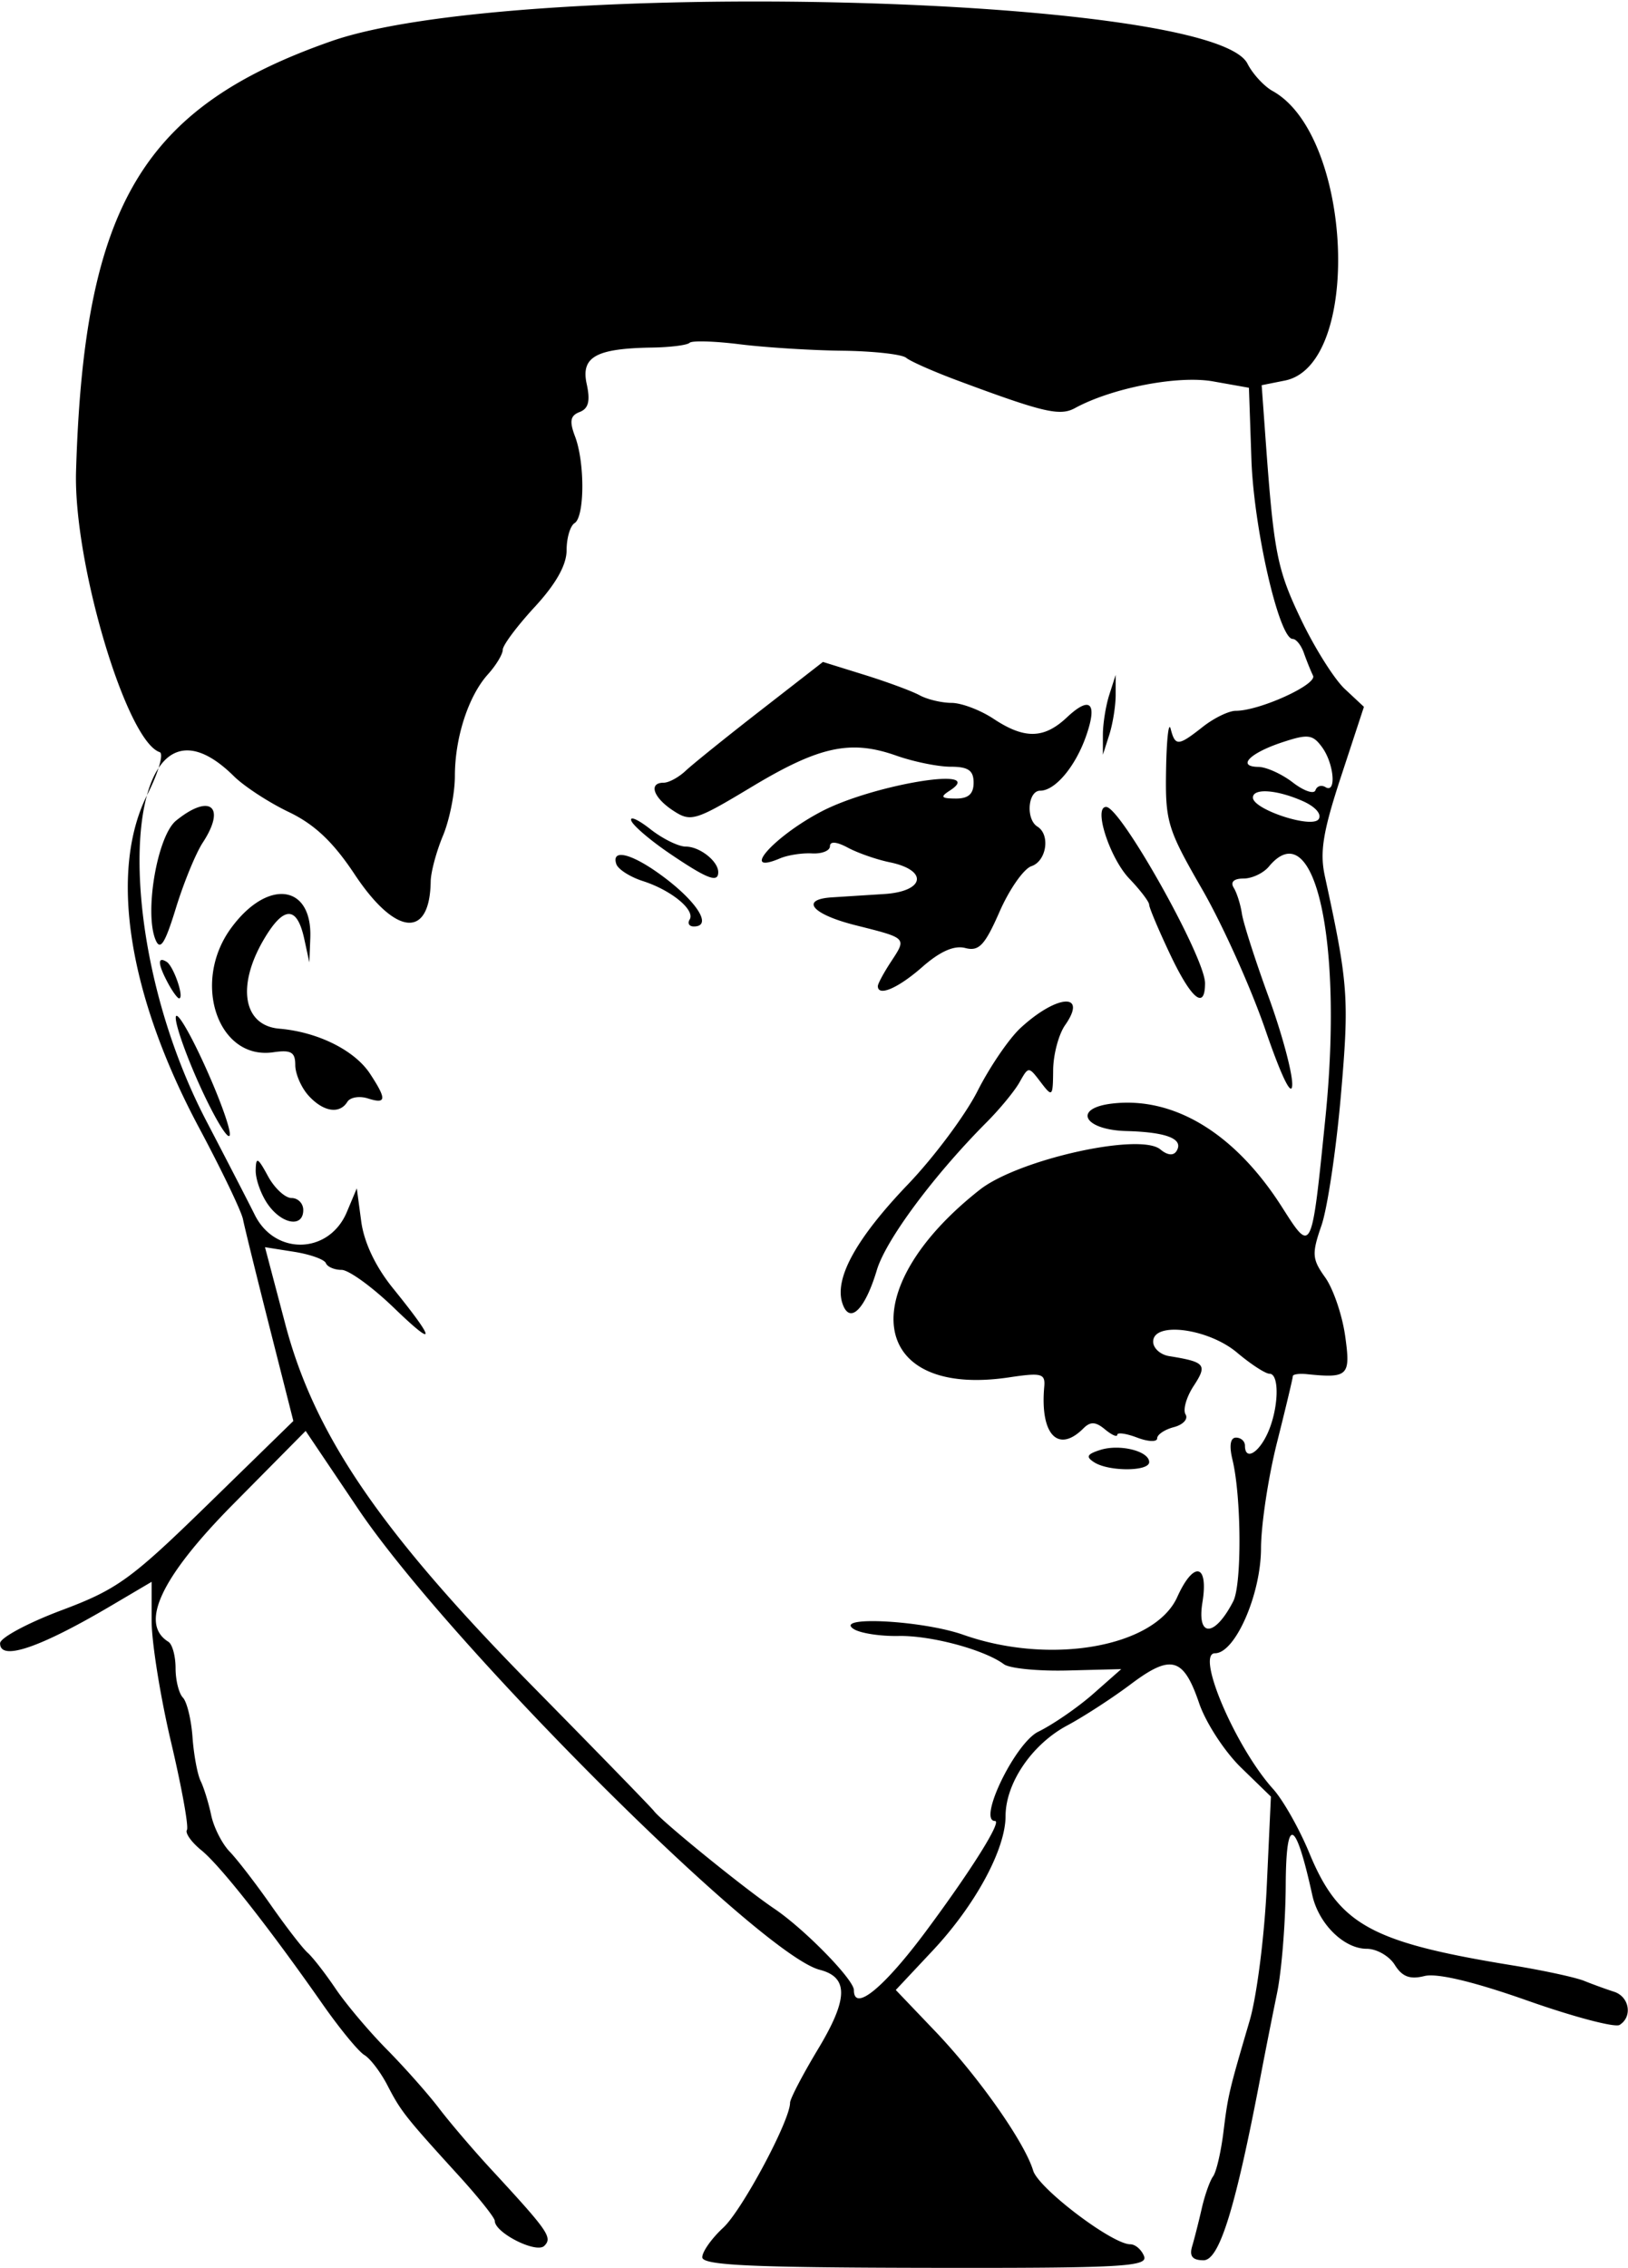 <?xml version="1.0"?>
<svg xmlns="http://www.w3.org/2000/svg" width="191.25" height="266.25" viewBox="0 0 191.25 266.25">
  <path d="M82.5 264.96c0-.658 1.107-2.218 2.46-3.468 2.214-2.047 7.853-12.578 7.853-14.668 0-.462 1.484-3.306 3.299-6.32 3.54-5.878 3.59-8.413.183-9.289-6.977-1.794-43.59-38.317-54.201-54.068l-6.187-9.184-8.51 8.597c-8.48 8.566-11.055 14.028-7.616 16.154.464.287.844 1.678.844 3.091 0 1.414.387 2.97.86 3.46.474.49.982 2.579 1.13 4.641.148 2.063.58 4.383.958 5.156.379.774.936 2.578 1.238 4.009.302 1.43 1.277 3.353 2.166 4.27.89.919 3.077 3.756 4.86 6.305 1.785 2.55 3.723 5.057 4.308 5.573.586.515 2.063 2.414 3.283 4.218 1.22 1.805 3.923 5.006 6.005 7.114 2.082 2.107 4.84 5.215 6.13 6.906 1.289 1.691 4.03 4.9 6.093 7.132 6.771 7.325 7.272 8.045 6.288 9.03-.934.934-5.819-1.529-5.819-2.934 0-.364-1.895-2.741-4.21-5.283-6.313-6.928-6.818-7.566-8.396-10.618-.801-1.549-2.023-3.153-2.715-3.566-.692-.412-2.906-3.107-4.921-5.988-6.28-8.978-12.014-16.253-14.22-18.04-1.165-.943-1.932-2.017-1.704-2.386.228-.368-.612-5.012-1.866-10.32-1.254-5.307-2.28-11.71-2.28-14.23v-4.58l-4.756 2.804C4.64 193.44-.008 195.013.01 192.89c.006-.645 3.259-2.39 7.229-3.879 6.535-2.45 8.166-3.63 17.221-12.46l10.003-9.755-2.787-10.976c-1.533-6.038-2.942-11.755-3.132-12.705-.19-.95-2.51-5.778-5.154-10.729-8.379-15.68-10.617-30.171-6.054-39.181 1.285-2.537 1.923-4.751 1.418-4.92-3.91-1.316-10.138-22.226-9.82-32.974.925-31.161 7.776-42.7 29.972-50.471 21.387-7.488 103.53-5.481 107.64 2.63.611 1.204 1.944 2.652 2.964 3.218 9.401 5.222 10.537 32.161 1.433 33.982l-2.727.545.45 6.22c.977 13.464 1.347 15.354 4.157 21.242 1.6 3.352 3.92 7.04 5.157 8.193l2.248 2.098-2.682 8.16c-2.135 6.499-2.523 8.885-1.907 11.719 2.754 12.656 2.874 14.294 1.883 25.723-.552 6.372-1.58 13.249-2.283 15.282-1.15 3.324-1.105 3.937.437 6.093.943 1.319 1.998 4.402 2.345 6.85.665 4.709.374 5-4.505 4.503-.903-.092-1.641.017-1.641.242 0 .225-.837 3.732-1.86 7.793-1.024 4.062-1.868 9.648-1.876 12.413-.015 5.423-3.04 12.315-5.406 12.315-2.31 0 2.433 11.065 6.832 15.938 1.164 1.29 3.074 4.664 4.245 7.5 3.478 8.42 7.21 10.485 23.846 13.193 3.61.587 7.406 1.407 8.438 1.821 1.031.414 2.613.99 3.515 1.278 1.81.578 2.204 2.937.652 3.896-.545.337-5.41-.947-10.811-2.851-6.333-2.233-10.638-3.258-12.12-2.886-1.693.425-2.607.08-3.477-1.312-.648-1.04-2.132-1.889-3.297-1.889-2.68 0-5.65-2.93-6.394-6.304-1.982-8.999-3.076-9.418-3.12-1.196-.023 4.383-.477 10.078-1.01 12.656a801.302 801.302 0 00-1.95 9.844c-2.954 15.49-4.839 21.562-6.693 21.562-1.301 0-1.688-.472-1.34-1.64.268-.902.776-2.906 1.13-4.453.353-1.547.95-3.235 1.328-3.75.377-.516.921-2.836 1.21-5.157.548-4.414.639-4.8 3.087-13.125.835-2.835 1.738-9.913 2.007-15.727l.49-10.57-3.509-3.408c-1.93-1.874-4.143-5.27-4.92-7.549-1.84-5.4-3.29-5.803-8.042-2.231-2.158 1.621-5.522 3.803-7.476 4.848-4.128 2.208-7.22 6.758-7.225 10.629-.005 3.905-3.558 10.458-8.56 15.787l-4.337 4.622 4.632 4.847c5.077 5.311 10.496 13.012 11.507 16.353.633 2.093 9.28 8.65 11.407 8.65.596 0 1.327.633 1.624 1.407.472 1.23-2.74 1.4-25.681 1.358-20.596-.038-26.221-.305-26.221-1.244zm26.315-38.32c5.31-7.144 8.91-12.89 8.073-12.89-2.067 0 2.364-9.142 5.076-10.475 1.756-.862 4.669-2.87 6.473-4.46l3.282-2.893-6.28.162c-3.455.09-6.83-.24-7.5-.734-2.345-1.723-8.588-3.394-12.396-3.317-2.111.042-4.469-.321-5.238-.807-2.496-1.579 8.048-1.03 12.865.668 10.227 3.607 22.479 1.444 25.13-4.436 1.934-4.288 3.693-3.913 2.956.63-.677 4.17 1.44 4.1 3.617-.12 1.022-1.979.965-12.281-.092-16.64-.399-1.646-.246-2.578.422-2.578.576 0 1.047.422 1.047.938 0 1.786 1.58.926 2.662-1.45 1.302-2.859 1.434-6.988.222-6.988-.476 0-2.19-1.114-3.808-2.476-3.383-2.847-9.857-3.692-9.857-1.287 0 .767.843 1.53 1.875 1.696 4.264.687 4.52.999 2.875 3.51-.85 1.298-1.276 2.798-.945 3.334.331.536-.284 1.206-1.367 1.49-1.083.282-1.97.876-1.97 1.32 0 .442-1.054.403-2.343-.087-1.29-.49-2.344-.639-2.344-.33 0 .307-.65.02-1.446-.64-1.095-.91-1.71-.937-2.531-.115-2.976 2.975-5.103.718-4.601-4.882.14-1.556-.313-1.678-4.096-1.11-16.442 2.465-18.452-10.24-3.483-22.014 4.515-3.551 18.802-6.743 21.217-4.74.839.697 1.547.768 1.903.191.876-1.417-1.135-2.218-5.899-2.346-5.05-.136-6.332-2.694-1.62-3.231 7.262-.828 14.412 3.536 19.902 12.148 3.52 5.52 3.475 5.61 5.11-10.514 2.11-20.829-1.29-35.9-6.644-29.448-.641.773-1.984 1.406-2.982 1.406-1.134 0-1.564.406-1.147 1.082.368.595.8 1.967.96 3.047.16 1.08 1.572 5.476 3.137 9.767 1.565 4.291 2.813 8.932 2.774 10.313-.044 1.547-1.255-.93-3.157-6.46-1.698-4.933-5.04-12.357-7.43-16.498-4.078-7.072-4.335-7.922-4.233-14 .06-3.558.301-5.732.537-4.83.543 2.077.874 2.057 3.786-.234 1.31-1.03 3.05-1.875 3.866-1.875 2.791 0 9.581-3.084 9.078-4.123-.275-.568-.76-1.771-1.079-2.673-.318-.903-.91-1.641-1.315-1.641-1.59 0-4.566-12.937-4.847-21.07l-.291-8.413-4.219-.749c-4.123-.732-11.876.769-16.225 3.14-1.768.965-3.717.507-13.775-3.238-2.836-1.056-5.557-2.257-6.047-2.67-.49-.412-3.865-.786-7.5-.83-3.635-.043-9.047-.383-12.026-.754-2.979-.372-5.641-.452-5.917-.176-.275.275-2.267.527-4.427.56-6.583.103-8.359 1.095-7.659 4.282.436 1.984.21 2.882-.827 3.28-1.102.423-1.226 1.078-.543 2.873 1.165 3.065 1.132 9.438-.054 10.171-.516.319-.938 1.75-.938 3.18 0 1.734-1.252 3.958-3.75 6.664-2.062 2.234-3.75 4.492-3.75 5.017 0 .526-.785 1.827-1.745 2.891-2.293 2.544-3.88 7.43-3.88 11.95 0 2.002-.632 5.154-1.406 7.005-.773 1.851-1.42 4.264-1.436 5.36-.1 6.766-4.134 6.389-8.93-.835-2.53-3.813-4.712-5.874-7.759-7.33-2.33-1.115-5.226-3.003-6.433-4.197-12.882-12.73-15.28 17.397-3.223 40.491 2.389 4.577 4.945 9.529 5.68 11.005 2.394 4.807 8.734 4.612 10.813-.332l1.171-2.786.52 3.884c.333 2.472 1.684 5.32 3.72 7.833 5.072 6.266 5.117 7.128.12 2.31-2.541-2.45-5.308-4.454-6.15-4.454-.842 0-1.67-.356-1.843-.791-.172-.436-1.852-1.035-3.733-1.332l-3.42-.54 2.394 9.066c3.44 13.025 11.2 24.36 29.149 42.577 7.49 7.603 13.856 14.143 14.146 14.532.9 1.208 10.669 9.133 14.12 11.455 3.555 2.39 9.375 8.338 9.375 9.579 0 2.614 3.53-.279 8.503-6.967zm19.733-54.99c-1.018-.644-.867-.956.703-1.454 2.29-.727 5.749.133 5.749 1.43 0 1.102-4.722 1.12-6.452.025zm-29.604-18.72c-.926-2.915 1.67-7.592 7.72-13.91 3.067-3.204 6.746-8.136 8.175-10.96 1.43-2.825 3.703-6.155 5.052-7.398 4.287-3.953 7.93-4.183 5.232-.33-.755 1.078-1.386 3.448-1.403 5.267-.028 3.16-.093 3.224-1.46 1.432-1.43-1.875-1.43-1.875-2.486 0-.58 1.031-2.312 3.137-3.85 4.68-6.204 6.225-11.852 13.82-12.915 17.368-1.417 4.73-3.239 6.455-4.065 3.852zm-67.485-11.576c-.802-1.146-1.442-2.939-1.421-3.984.032-1.624.241-1.525 1.436.677.769 1.418 2.018 2.578 2.775 2.578.757 0 1.376.633 1.376 1.406 0 2.103-2.503 1.696-4.166-.677zm-7.827-13.574c-1.654-3.588-2.998-7.333-2.987-8.324.01-.99 1.519 1.482 3.35 5.492 1.832 4.011 3.176 7.757 2.987 8.324-.189.567-1.697-1.904-3.35-5.492zm12.607.818c-.853-.943-1.552-2.557-1.552-3.588 0-1.51-.499-1.8-2.58-1.494-6.491.953-9.622-8.162-4.992-14.532 4.268-5.87 9.583-5.23 9.337 1.125l-.111 2.86-.593-2.735c-.853-3.941-2.41-3.935-4.743.018-3.236 5.486-2.436 10.135 1.807 10.495 4.524.384 8.855 2.537 10.667 5.303 1.972 3.01 1.918 3.577-.275 2.881-.988-.313-2.068-.13-2.4.406-.915 1.481-2.837 1.17-4.565-.739zM19.72 115.374c-1.187-2.22-1.242-3.153-.146-2.475.828.511 2.118 4.288 1.465 4.288-.191 0-.785-.816-1.319-1.813zm117.733-3.368c-1.349-2.85-2.453-5.464-2.453-5.808 0-.345-1.047-1.72-2.327-3.056-2.319-2.42-4.272-8.485-2.712-8.42 1.735.072 11.601 17.665 11.601 20.686 0 3.207-1.611 1.872-4.109-3.402zm-34.328 3.742c0-.276.69-1.554 1.533-2.841 1.87-2.854 1.96-2.76-4.18-4.307-5.092-1.282-6.555-3.022-2.747-3.267 1.162-.075 3.923-.25 6.136-.39 4.783-.301 5.223-2.788.659-3.727-1.544-.318-3.756-1.088-4.917-1.711-1.326-.713-2.109-.777-2.109-.173 0 .528-.95.907-2.11.843-1.16-.064-2.847.197-3.75.58-4.817 2.043-.791-2.531 4.825-5.483 6.11-3.21 19.68-5.421 15.097-2.46-1.137.735-1.002.912.704.924 1.489.01 2.109-.537 2.109-1.861 0-1.44-.625-1.875-2.695-1.875-1.482 0-4.357-.587-6.389-1.303-5.37-1.895-9.044-1.104-16.965 3.657-6.676 4.013-7.165 4.161-9.25 2.795-2.337-1.532-2.927-3.274-1.108-3.274.602 0 1.762-.629 2.578-1.398.817-.768 4.78-3.958 8.808-7.087l7.322-5.69 4.865 1.512c2.676.832 5.598 1.912 6.493 2.4.896.489 2.583.89 3.75.894 1.167.004 3.388.845 4.935 1.869 3.63 2.404 5.923 2.362 8.608-.16 2.743-2.577 3.628-1.735 2.27 2.16-1.252 3.593-3.638 6.438-5.399 6.438-1.458 0-1.716 3.357-.323 4.218 1.535.949 1.065 4.05-.703 4.64-.902.3-2.586 2.699-3.74 5.33-1.744 3.972-2.43 4.699-4.037 4.279-1.3-.34-2.961.393-5.055 2.232-2.84 2.493-5.215 3.511-5.215 2.236zm-84.847-5.42c-1.345-3.208.203-12.213 2.406-14 3.994-3.238 5.913-1.66 3.136 2.579-.821 1.253-2.243 4.718-3.16 7.701-1.277 4.152-1.835 5.024-2.382 3.72zm62.738-2.39c.687-1.11-2.15-3.443-5.489-4.515-1.514-.486-2.92-1.385-3.125-1.997-.58-1.74 1.556-1.312 4.797.961 4.478 3.143 6.659 6.363 4.308 6.363-.546 0-.767-.365-.49-.812zm-2.266-7.697c-2.32-1.568-4.386-3.327-4.59-3.909-.204-.582.802-.135 2.236.992 1.434 1.128 3.31 2.051 4.168 2.051 1.634 0 3.811 1.714 3.811 3 0 1.29-1.268.81-5.625-2.134zm50.812-13.991c0-1.29.338-3.398.75-4.688l.751-2.343v2.344c0 1.289-.338 3.398-.75 4.687l-.751 2.344V86.25zm23.467 7.777c-3.041-1.342-5.841-1.536-5.841-.404 0 1.39 6.94 3.67 7.716 2.535.4-.584-.381-1.472-1.875-2.131zm2.676-1.634c1.316.814 1.017-2.754-.393-4.682-1.102-1.507-1.656-1.576-4.674-.58-3.841 1.268-5.383 2.858-2.803 2.89.933.011 2.75.834 4.04 1.829 1.29.994 2.485 1.404 2.658.91.173-.493.7-.658 1.172-.367z"/>
</svg>
